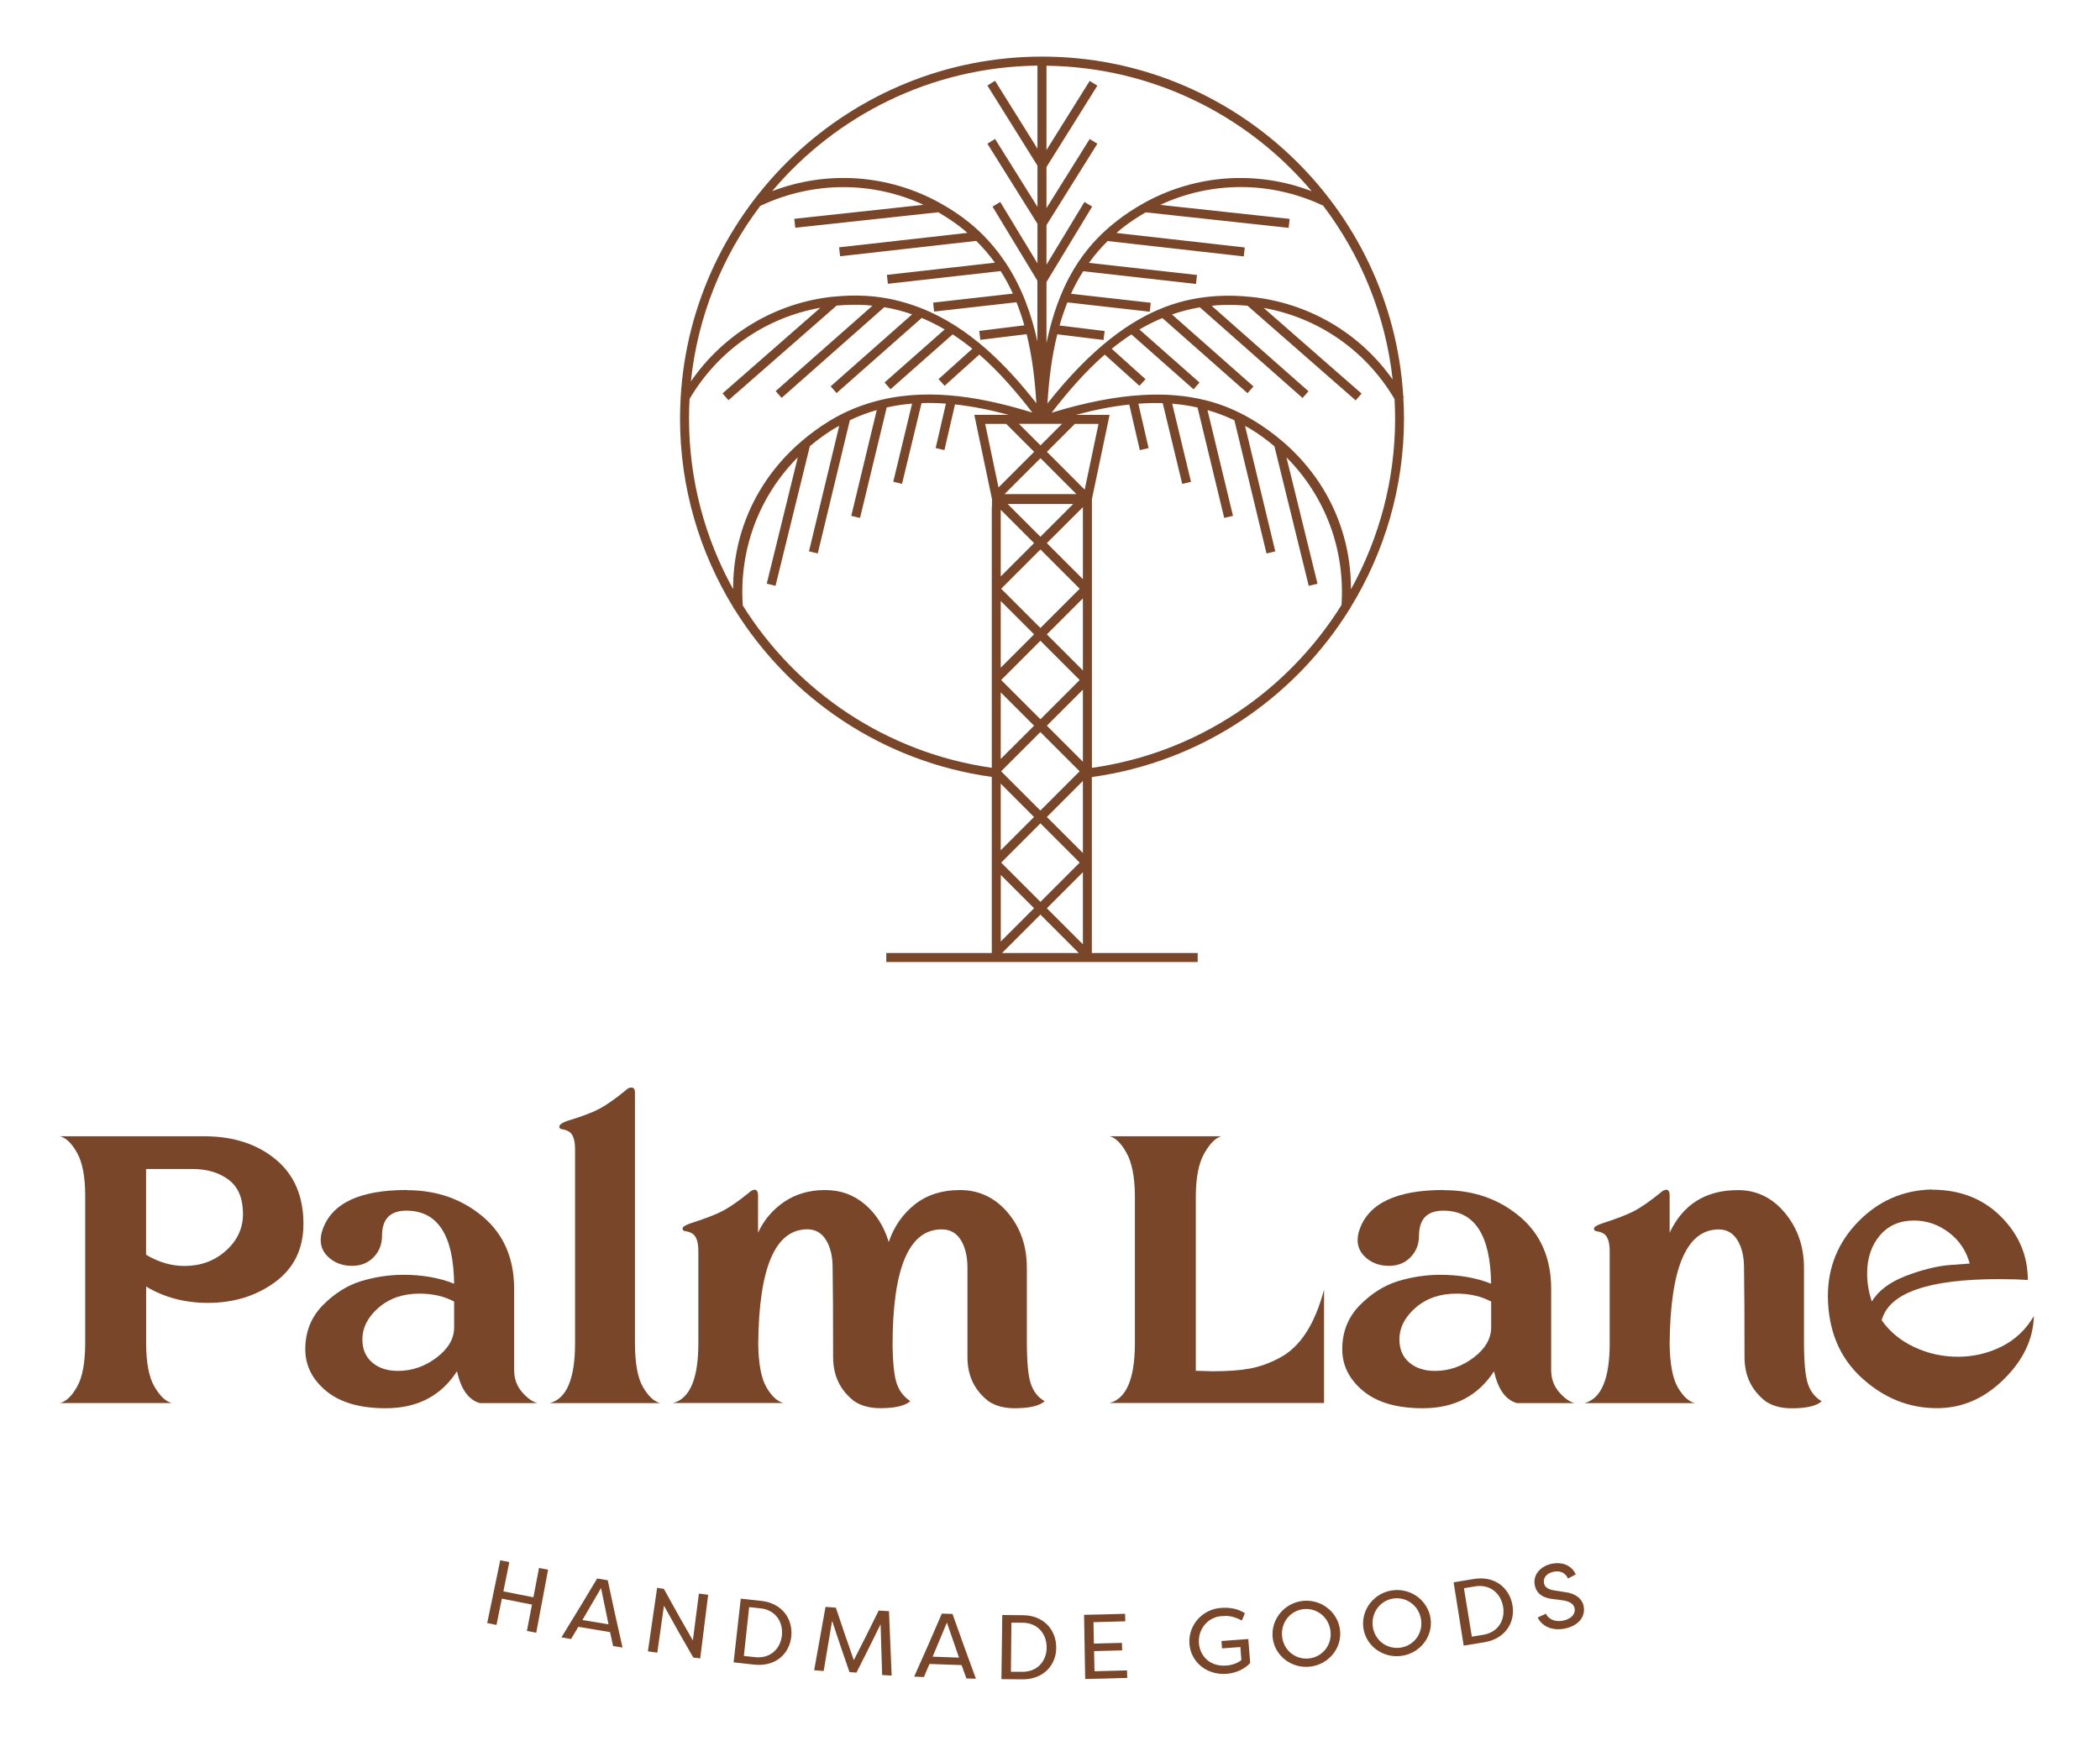<?xml version="1.0" encoding="UTF-8"?><svg id="a" xmlns="http://www.w3.org/2000/svg" viewBox="0 0 340.16 282.08"><defs><style>.b{fill:#7a462a;}</style></defs><g><g><path class="b" d="M9.71,184.09h23.66c4.6,.05,8.38,1.32,11.34,3.79,2.96,2.48,4.44,5.94,4.44,10.39,0,4.05-1.53,7.19-4.59,9.44-3.06,2.25-6.69,3.37-10.88,3.37-3.74,0-7.08-.88-10.01-2.65v9.1c0,3.19,.44,5.55,1.33,7.09,.88,1.54,1.83,2.44,2.84,2.69H9.71c1.01-.25,1.94-1.15,2.8-2.69,.86-1.54,1.29-3.9,1.29-7.09v-23.81c0-3.04-.43-5.34-1.29-6.9s-1.79-2.48-2.8-2.73Zm13.95,5.31v13.88c2.02,1.21,4.09,1.82,6.22,1.82,2.63,0,4.87-.82,6.71-2.47,1.84-1.64,2.77-3.63,2.77-5.95,0-2.53-.77-4.37-2.31-5.54-1.54-1.16-3.5-1.75-5.88-1.75h-7.51Z"/><path class="b" d="M65.91,192.82c4.8,0,8.9,1.43,12.29,4.28,3.39,2.86,5.08,6.76,5.08,11.72v13.12c0,1.41,.43,2.62,1.29,3.6,.86,.99,1.69,1.58,2.5,1.78h-9.33c-1.82-.5-3.06-2.22-3.72-5.16-2.58,3.99-6.42,5.99-11.53,5.99-4.2,0-7.42-.94-9.67-2.81-2.25-1.87-3.37-4.12-3.37-6.75,0-2.83,.95-5.2,2.84-7.13,1.9-1.92,3.97-3.22,6.22-3.91,2.25-.68,4.54-1.02,6.86-1.02,3.03,0,5.76,.48,8.19,1.44-.1-7.89-2.68-11.83-7.74-11.83-2.63,0-3.94,1.36-3.94,4.09,0,1.36-.45,2.51-1.36,3.45-.91,.94-2.07,1.4-3.49,1.4s-2.62-.4-3.6-1.21c-.99-.81-1.48-1.79-1.48-2.96,0-.56,.1-1.11,.3-1.67,1.47-4.3,6.02-6.45,13.65-6.45Zm7.66,18.05c-1.62-.86-3.49-1.29-5.61-1.29-2.68,0-4.89,.76-6.64,2.28-1.75,1.52-2.62,3.24-2.62,5.16,0,1.57,.53,2.81,1.59,3.72,1.06,.91,2.45,1.36,4.17,1.36,2.28,0,4.36-.72,6.26-2.16,1.9-1.44,2.84-3.07,2.84-4.89v-4.17Z"/><path class="b" d="M101.33,176.66c.35-.36,.71-.51,1.06-.46,.3,.05,.46,.3,.46,.76v40.57c0,3.29,.43,5.68,1.29,7.17,.86,1.49,1.79,2.36,2.81,2.62h-17.9c2.73-.71,4.1-3.94,4.1-9.71v-31.4c0-1.52-.33-2.48-.99-2.88-.25-.15-.49-.25-.72-.3s-.4-.09-.53-.11c-.13-.02-.22-.09-.27-.19,0-.05-.01-.13-.04-.23-.03-.1,.08-.24,.3-.42,.23-.18,.57-.34,1.02-.49,2.33-.71,4.06-1.36,5.2-1.97s2.54-1.59,4.21-2.96Z"/><path class="b" d="M121.27,193.27c.35-.35,.71-.53,1.06-.53,.3,.1,.46,.38,.46,.83v6.14c.96-2.07,2.38-3.74,4.25-5.01,1.87-1.26,4.07-1.9,6.6-1.9s4.63,.77,6.45,2.31,3.11,3.58,3.87,6.11c.86-2.53,2.28-4.56,4.25-6.11s4.4-2.31,7.28-2.31c3.08,0,5.66,1.21,7.73,3.64,2.07,2.43,3.11,5.41,3.11,8.95v11.83c0,3.39,.21,5.71,.65,6.98,.43,1.27,1.17,2.2,2.24,2.81-.86,.76-2.48,1.14-4.85,1.14-1.72,0-3.13-.38-4.25-1.14-2.28-1.77-3.41-4.14-3.41-7.13v-14.49c0-1.82-.35-3.31-1.06-4.47-.71-1.16-1.75-1.75-3.11-1.75-5.31,0-7.96,6.27-7.96,18.81,.05,3.03,.29,5.13,.72,6.29,.43,1.17,1.15,2.07,2.16,2.73-.86,.76-2.48,1.14-4.85,1.14-1.72,0-3.13-.38-4.25-1.14-2.28-1.77-3.41-4.14-3.41-7.13,0-6.37-.03-11.2-.08-14.49,0-1.82-.35-3.31-1.06-4.47s-1.72-1.75-3.03-1.75c-5.21,0-7.86,6.2-7.96,18.58,.05,3.24,.49,5.58,1.33,7.02s1.76,2.29,2.77,2.54h-17.9c2.73-.71,4.1-3.94,4.1-9.71v-14.87c0-1.52-.33-2.48-.99-2.88-.25-.15-.49-.25-.72-.3-.23-.05-.4-.09-.53-.11-.13-.03-.22-.09-.27-.19,0-.05-.01-.13-.04-.23-.03-.1,.08-.23,.3-.38,.23-.15,.57-.3,1.02-.45,2.38-.76,4.13-1.44,5.27-2.05,1.14-.61,2.51-1.57,4.13-2.88Z"/><path class="b" d="M179.75,184.09h18.05c-.96,.3-1.88,1.25-2.77,2.84-.88,1.59-1.33,3.91-1.33,6.94v28.21c.3,0,.76,.01,1.36,.04,.61,.03,1.06,.04,1.36,.04,2.32,0,4.3-.14,5.92-.42,1.62-.28,3.26-.86,4.93-1.75,1.67-.88,3.1-2.24,4.28-4.06,1.19-1.82,2.16-4.15,2.92-6.98v18.35h-34.73c2.68-.71,4.04-3.84,4.09-9.4v-24.42c-.05-2.93-.5-5.17-1.36-6.71s-1.77-2.44-2.73-2.69Z"/><path class="b" d="M233.89,192.82c4.8,0,8.9,1.43,12.29,4.28,3.39,2.86,5.08,6.76,5.08,11.72v13.12c0,1.41,.43,2.62,1.29,3.6,.86,.99,1.69,1.58,2.5,1.78h-9.33c-1.82-.5-3.06-2.22-3.72-5.16-2.58,3.99-6.42,5.99-11.53,5.99-4.2,0-7.42-.94-9.67-2.81-2.25-1.87-3.38-4.12-3.38-6.75,0-2.83,.95-5.2,2.84-7.13,1.9-1.92,3.97-3.22,6.22-3.91,2.25-.68,4.54-1.02,6.86-1.02,3.03,0,5.76,.48,8.19,1.44-.1-7.89-2.68-11.83-7.74-11.83-2.63,0-3.94,1.36-3.94,4.09,0,1.36-.46,2.51-1.37,3.45-.91,.94-2.07,1.4-3.49,1.4s-2.62-.4-3.6-1.21c-.99-.81-1.48-1.79-1.48-2.96,0-.56,.1-1.11,.3-1.67,1.47-4.3,6.02-6.45,13.65-6.45Zm7.66,18.05c-1.62-.86-3.49-1.29-5.61-1.29-2.68,0-4.89,.76-6.64,2.28-1.75,1.52-2.62,3.24-2.62,5.16,0,1.57,.53,2.81,1.59,3.72s2.45,1.36,4.17,1.36c2.28,0,4.36-.72,6.26-2.16,1.9-1.44,2.84-3.07,2.84-4.89v-4.17Z"/><path class="b" d="M268.93,193.27c.35-.35,.71-.53,1.06-.53,.3,.1,.46,.38,.46,.83v6.14c2.17-4.6,5.86-6.9,11.07-6.9,3.03,0,5.57,1.24,7.62,3.71,2.05,2.48,3.07,5.44,3.07,8.88v11.83c0,3.39,.21,5.71,.64,6.98,.43,1.27,1.18,2.2,2.24,2.81-.86,.76-2.48,1.14-4.85,1.14-1.72,0-3.14-.38-4.25-1.14-2.27-1.77-3.41-4.14-3.41-7.13,0-6.37-.03-11.2-.08-14.49,0-1.82-.35-3.31-1.06-4.47-.71-1.16-1.72-1.75-3.03-1.75-5.21,0-7.86,6.2-7.96,18.58,.05,3.24,.49,5.58,1.33,7.02s1.76,2.29,2.77,2.54h-17.9c2.73-.71,4.09-3.94,4.09-9.71v-14.87c0-1.52-.33-2.48-.98-2.88-.25-.15-.49-.25-.72-.3-.23-.05-.41-.09-.53-.11-.13-.03-.22-.09-.27-.19,0-.05-.01-.13-.04-.23-.03-.1,.08-.23,.3-.38,.23-.15,.57-.3,1.02-.45,2.38-.76,4.13-1.44,5.27-2.05,1.14-.61,2.51-1.57,4.13-2.88Z"/><path class="b" d="M312.92,192.74c4.55,0,8.28,1.45,11.19,4.36s4.36,6.33,4.36,10.28c-1.27-.1-2.81-.15-4.63-.15-11.53,0-17.87,2.23-19.04,6.67,1.31,1.87,3.08,3.32,5.31,4.36s4.58,1.55,7.05,1.55,4.89-.56,7.09-1.67c2.2-1.11,3.93-2.75,5.2-4.93-.1,3.74-1.73,7.17-4.89,10.27-3.16,3.11-6.76,4.66-10.81,4.66-4.55,0-8.62-1.64-12.21-4.93-3.59-3.29-5.41-7.69-5.46-13.2,0-4.7,1.64-8.73,4.93-12.1,3.29-3.36,7.25-5.09,11.91-5.2Zm6.14,11.98c-.56-2.07-1.68-3.75-3.38-5.04-1.69-1.29-3.58-1.94-5.65-1.94-2.33,0-4.17,.81-5.54,2.43-1.36,1.62-2.05,3.67-2.05,6.14,0,1.52,.25,3.04,.76,4.55,1.06-1.77,2.92-3.16,5.57-4.17,2.65-1.01,5.04-1.59,7.17-1.75l3.11-.23Z"/></g><g><path class="b" d="M81.29,259c-.29,1.42-.58,2.84-.87,4.26-.5-.1-1-.21-1.5-.31,.7-3.39,1.4-6.78,2.11-10.17,.49,.1,.98,.2,1.47,.3-.32,1.58-.64,3.16-.96,4.74,1.62,.33,3.24,.65,4.86,.96,.3-1.58,.61-3.17,.91-4.75,.49,.09,.98,.19,1.47,.28-.64,3.4-1.28,6.81-1.92,10.21-.5-.09-1.01-.19-1.51-.29,.27-1.42,.55-2.85,.82-4.27-1.63-.31-3.25-.63-4.88-.96Z"/><path class="b" d="M93.68,263.56c-.39,.66-.79,1.32-1.18,1.98-.52-.09-1.04-.18-1.56-.27,1.96-3.17,3.89-6.35,5.79-9.54,.57,.1,1.14,.19,1.71,.29,.77,3.64,1.57,7.27,2.4,10.9-.51-.08-1.02-.16-1.53-.24-.17-.75-.33-1.5-.49-2.26-1.72-.28-3.43-.56-5.15-.86Zm4.89-.4c-.41-1.96-.82-3.92-1.21-5.88-1,1.73-2.01,3.45-3.02,5.18,1.41,.24,2.82,.48,4.23,.7Z"/><path class="b" d="M107.55,260.14c-.36,2.54-.72,5.07-1.08,7.61-.51-.07-1.01-.14-1.52-.22,.5-3.43,.99-6.85,1.49-10.28,.36,.05,.73,.11,1.09,.16,1.53,2.8,3.1,5.58,4.7,8.36,.33-2.53,.65-5.06,.98-7.59,.5,.06,1,.13,1.5,.19-.43,3.44-.86,6.87-1.29,10.31-.37-.05-.75-.09-1.12-.14-1.62-2.79-3.2-5.59-4.75-8.4Z"/><path class="b" d="M122.22,269.69c-1.13-.12-2.26-.24-3.39-.37,.39-3.44,.78-6.88,1.16-10.32,1.1,.12,2.21,.24,3.31,.36,3.32,.35,5.13,2.85,4.88,5.7-.26,2.85-2.54,4.99-5.96,4.63Zm.96-9.12c-.61-.06-1.22-.13-1.83-.2-.29,2.64-.58,5.27-.86,7.91,.62,.07,1.24,.13,1.87,.2,2.43,.25,4.09-1.38,4.3-3.57,.21-2.19-1.09-4.1-3.47-4.34Z"/><path class="b" d="M134.78,262.61c-.45,2.7-.9,5.41-1.36,8.11-.51-.04-1.03-.08-1.54-.12,.62-3.42,1.23-6.85,1.84-10.27,.56,.04,1.11,.09,1.67,.13,.95,2.84,1.92,5.68,2.91,8.51,1.37-2.67,2.71-5.35,4.03-8.04,.56,.03,1.11,.07,1.67,.1,.13,3.48,.28,6.95,.43,10.43-.51-.03-1.03-.06-1.54-.09-.09-2.74-.17-5.48-.25-8.22-1.28,2.61-2.58,5.22-3.91,7.83-.38-.03-.75-.05-1.13-.08-.96-2.76-1.89-5.52-2.81-8.29Z"/><path class="b" d="M150.56,269.58c-.3,.71-.61,1.41-.91,2.12-.52-.02-1.05-.04-1.57-.07,1.53-3.4,3.02-6.8,4.48-10.21,.58,.02,1.15,.04,1.73,.06,1.23,3.5,2.5,7,3.79,10.49-.51-.01-1.03-.02-1.54-.04-.26-.72-.52-1.45-.78-2.17-1.73-.05-3.47-.11-5.2-.18Zm4.78-1.04c-.66-1.89-1.32-3.78-1.96-5.67-.76,1.84-1.53,3.69-2.31,5.53,1.43,.06,2.85,.1,4.28,.15Z"/><path class="b" d="M165.62,272.07c-1.14,0-2.27-.02-3.41-.03,.05-3.46,.09-6.92,.14-10.39,1.11,.01,2.22,.03,3.33,.03,3.34,.02,5.38,2.32,5.41,5.19,.03,2.86-2.04,5.22-5.47,5.2Zm.05-9.17c-.61,0-1.23,0-1.84-.01-.03,2.65-.05,5.3-.08,7.95,.62,0,1.25,.01,1.87,.01,2.44,.01,3.93-1.78,3.92-3.97-.01-2.2-1.48-3.97-3.87-3.98Z"/><path class="b" d="M182.58,271.84c-2.27,.08-4.53,.13-6.8,.17-.06-3.46-.12-6.92-.18-10.39,2.21-.04,4.43-.1,6.64-.17,.01,.41,.03,.81,.04,1.22-1.72,.06-3.44,.1-5.16,.14,.02,1.16,.05,2.31,.07,3.47,1.51-.03,3.03-.07,4.54-.12,.01,.41,.03,.81,.04,1.22-1.52,.05-3.03,.09-4.55,.12,.02,1.09,.05,2.18,.07,3.26,1.75-.04,3.5-.09,5.26-.14,.01,.41,.03,.81,.04,1.22Z"/><path class="b" d="M194.19,266.11c.12,2.02,1.62,3.92,4.43,3.73,.97-.07,1.76-.36,2.46-.88-.05-.71-.11-1.41-.16-2.12-.99,.08-1.99,.15-2.98,.22-.03-.4-.06-.8-.08-1.2,1.45-.1,2.89-.21,4.34-.32,.1,1.3,.2,2.59,.31,3.89-1.26,1.31-2.8,1.67-3.87,1.75-3.3,.23-5.82-2.04-5.98-4.96-.16-2.99,2.13-5.51,5.1-5.72,1.46-.1,2.69,.1,3.89,.86-.16,.39-.33,.79-.49,1.18-1.57-.82-2.39-.77-3.3-.71-2.15,.15-3.79,2.03-3.66,4.28Z"/><path class="b" d="M211.06,259.36c2.96-.3,5.66,1.81,6,4.74,.34,2.93-1.87,5.61-4.92,5.92-3.05,.31-5.75-1.87-6-4.81-.25-2.94,1.96-5.55,4.93-5.85Zm.94,9.33c2.18-.22,3.77-2.14,3.52-4.41-.25-2.27-2.2-3.8-4.33-3.59-2.13,.22-3.73,2.1-3.52,4.38,.21,2.28,2.16,3.84,4.33,3.62Z"/><path class="b" d="M225.56,257.65c2.96-.4,5.72,1.62,6.16,4.54,.44,2.92-1.68,5.67-4.72,6.08-3.04,.41-5.82-1.67-6.17-4.61-.35-2.93,1.77-5.61,4.73-6.01Zm1.26,9.29c2.17-.29,3.7-2.27,3.37-4.53-.33-2.26-2.33-3.72-4.45-3.44-2.12,.29-3.66,2.23-3.38,4.5,.28,2.27,2.29,3.77,4.46,3.47Z"/><path class="b" d="M240.46,266.06c-1.12,.19-2.25,.37-3.37,.55-.54-3.42-1.09-6.84-1.63-10.26,1.1-.17,2.2-.35,3.29-.54,3.3-.55,5.72,1.37,6.23,4.19,.51,2.81-1.13,5.49-4.52,6.06Zm-1.51-9.05c-.61,.1-1.21,.2-1.82,.3,.43,2.62,.85,5.23,1.28,7.85,.62-.1,1.24-.2,1.86-.31,2.42-.4,3.58-2.42,3.2-4.58-.39-2.16-2.14-3.66-4.51-3.26Z"/><path class="b" d="M250.41,261.44c.34,.81,1.44,1.39,2.74,1.13,1.38-.27,2.09-1.12,1.91-2-.16-.8-.95-1.15-1.86-1.29-.56-.07-1.11-.14-1.67-.22-2.19-.25-2.76-1.37-2.93-2.26-.33-1.75,1.03-3.11,2.78-3.46,1.84-.36,3.26,.38,3.86,1.73-.42,.22-.83,.44-1.25,.66-.46-.97-1.29-1.3-2.35-1.09-.99,.2-1.72,.9-1.54,1.83,.08,.44,.33,.98,1.63,1.19,.56,.09,1.13,.18,1.69,.27,1.81,.18,2.87,1.14,3.09,2.22,.38,1.8-.86,3.26-3.06,3.7-2.11,.42-3.75-.45-4.37-1.8,.45-.21,.9-.41,1.34-.62Z"/></g><g/></g><path class="b" d="M227.32,64.4l.08-.07-.1-.17c-1.89-30.64-27.41-54.99-58.51-54.99s-56.8,24.52-58.54,55.3v.02h0c-.06,1.1-.1,2.21-.1,3.32,0,11.21,3.19,21.76,8.73,30.75v.09l.08,.03c8.94,14.4,23.95,24.73,41.69,27.19v28.53h-17.09v1.46h50.44v-1.46h-17.14v-28.51c17.75-2.45,32.78-12.78,41.73-27.18l.09-.04v-.12c5.55-8.99,8.74-19.53,8.74-30.73,0-1.14-.04-2.28-.11-3.4Zm-1.71-2.87c-5.36-7.63-13.69-12.46-22.95-13.43h-.1c-1.78-.19-3.58-.25-5.41-.14-2.53,.16-5.41,.6-8.61,1.84l-.04,.02c-5.36,2.09-11.64,6.44-18.83,15.54,.22-3.71,.67-7.51,1.59-11.2l7.49,.92,.18-1.45-7.3-.9c.36-1.27,.78-2.52,1.27-3.74l13.34,1.51,.16-1.45-12.92-1.46c.57-1.25,1.23-2.47,1.98-3.65l18.27,2.06,.16-1.45-17.5-1.97c.89-1.23,1.89-2.42,3.03-3.53l22.05,2.49,.16-1.45-20.78-2.35c.25-.22,.49-.44,.75-.65,1.27-1.01,2.6-1.9,3.98-2.69l22.86,2.48,.3,.03,.16-1.45-20.96-2.27c8.25-3.84,17.83-3.9,26.38,.12,6.09,8.02,10.12,17.7,11.27,28.23Zm-57.08,71.86l6.36,6.36-6.36,6.36-6.36-6.36,6.36-6.36Zm-6.43,4.36v-10.79l5.39,5.4-5.39,5.39Zm.06-12.79l6.36-6.36,6.36,6.36-6.36,6.36-6.36-6.36Zm-.06-2v-10.79l5.4,5.4-5.4,5.39Zm.07-12.79l6.36-6.36,6.36,6.36-6.36,6.36-6.36-6.36Zm-.07-2v-10.8l5.4,5.4-5.4,5.4Zm.07-12.79l6.36-6.36,6.36,6.36-6.36,6.36-6.36-6.36Zm-.07-1.99v-10.8l5.4,5.4-5.4,5.4Zm1.14-11.73h10.59l-5.3,5.3-5.3-5.3Zm-.53-1.61l5.83-5.82,5.82,5.82h-11.65Zm2.34-11.38h6.98l-3.49,3.49-3.49-3.49Zm47.43-37.69c-9-3.44-18.86-2.7-27.18,1.91l-.08,.05c-1.56,.87-3.07,1.86-4.51,3.01-1.99,1.58-4.09,3.59-6,6.44h-.02v.03c-2.11,3.15-3.96,7.36-5.18,13.15v-9.88l7.4-12.22-1.25-.75-6.15,10.16v-6.41l8.24-13.18-1.24-.77-7,11.2v-6.66l8.24-13.18-1.24-.77-7,11.2V10.65c17.22,.22,32.62,8.07,42.97,20.34Zm-44.43-20.34v13.45l-6.87-11-1.24,.77,8.11,12.98v6.67l-6.87-11-1.24,.77,8.11,12.98v6.41l-6.03-9.95-1.25,.76,7.27,12v9.84c-.96-4.43-2.54-8.83-5.16-12.77l-.12-.17c-1.58-2.34-3.51-4.53-5.92-6.45-1.43-1.14-2.95-2.13-4.51-3l-.09-.05c-8.31-4.6-18.18-5.34-27.17-1.91,10.35-12.27,25.75-20.12,42.97-20.34Zm-44.86,22.7c8.57-4.03,18.16-3.98,26.41-.16l-20.65,2.24-.29,.03,.16,1.45,23.15-2.51c1.38,.79,2.71,1.68,3.98,2.69,.26,.21,.5,.44,.75,.65l-20.49,2.31-.29,.03,.16,1.45,22.05-2.49c1.14,1.12,2.14,2.3,3.03,3.53l-17.21,1.94-.29,.03,.16,1.45,18.27-2.06c.75,1.18,1.41,2.4,1.98,3.65l-12.92,1.46,.16,1.45,13.34-1.51c.49,1.22,.91,2.47,1.27,3.74l-7.3,.9,.18,1.45,7.5-.92c.91,3.69,1.35,7.48,1.57,11.19-4.7-6-10.75-12.3-18.73-15.43l-.19-.07c-2.64-1.01-5.47-1.7-8.55-1.89-1.83-.11-3.63-.05-5.41,.13h-.11c-9.25,1.01-17.59,5.95-22.97,13.72,1.11-10.62,5.14-20.38,11.27-28.47Zm-4.45,62.09c-4.55-8.23-7.13-17.67-7.13-27.63,0-1.07,.03-2.13,.09-3.18,4.68-7.93,12.41-13.2,21.19-14.76l-15.63,13.68-.22,.2,.96,1.1,17.52-15.33c1.58-.14,3.19-.18,4.81-.08,.34,.02,.66,.07,.99,.1l-15.68,13.84,.97,1.09,16.63-14.69c1.57,.26,3.07,.66,4.51,1.16l-13.2,11.66,.96,1.09,13.79-12.17c1.29,.54,2.53,1.16,3.72,1.86l-9.74,8.6,.97,1.09,10.06-8.89c1.11,.72,2.17,1.5,3.19,2.33l-5.47,4.92,.98,1.08,5.62-5.06c3.23,2.82,6.05,6.1,8.59,9.4-7.38-2.28-16.13-4.08-24.63-2.03l-.19,.05c-2.74,.68-5.46,1.75-8.09,3.36-1.58,.97-3.04,2.04-4.4,3.2h-.02v.02c-7.16,6.09-11.15,14.64-11.14,23.98Zm41.91-13.31v42.27c-17.13-2.44-31.64-12.4-40.33-26.29-.63-9.09,2.66-17.75,8.91-24.01l-5.03,20.47,1.42,.35,5.56-22.62c1.21-1.02,2.5-1.97,3.89-2.82,.29-.18,.58-.32,.87-.48l-4.9,20.33,1.42,.34,5.2-21.58c1.44-.69,2.9-1.23,4.36-1.65l-4.13,17.14,1.42,.34,4.32-17.9c1.37-.3,2.74-.51,4.11-.62l-3.05,12.66,1.42,.34,3.16-13.08c1.32-.05,2.64-.02,3.95,.08l-1.66,7.2,1.42,.33,1.71-7.4c2.96,.32,5.87,.93,8.7,1.69h-5.57l2.86,13.64v1.26Zm-1.07-13.44h3.41l4.52,4.52-5.77,5.77-2.16-10.29Zm2.53,73.07l5.39,5.39-5.39,5.39v-10.79Zm.2,12.65l6.22-6.22,6.22,6.22h-12.44Zm13.1-1.41l-5.84-5.84,5.84-5.84v11.69Zm0-14.79l-5.84-5.84,5.84-5.84v11.68Zm0-14.79l-5.84-5.84,5.84-5.84v11.68Zm0-14.79l-5.84-5.84,5.84-5.84v11.67Zm0-14.79l-5.84-5.84,5.84-5.83v11.67Zm.29-14.5l-6.12-6.13,4.52-4.52h3.84l-2.24,10.65Zm41.56,18.75c-8.7,13.91-23.24,23.9-40.39,26.32v-43.54l2.86-13.64h-5.47c2.81-.76,5.72-1.37,8.66-1.68l1.71,7.39,1.42-.33-1.66-7.2c1.31-.09,2.63-.13,3.95-.08l3.16,13.08,1.42-.34-3.05-12.66c1.37,.11,2.74,.32,4.11,.62l4.32,17.89,1.42-.34-4.13-17.13c1.46,.42,2.92,.96,4.36,1.65l5.2,21.58,1.42-.34-4.9-20.33c.29,.16,.58,.31,.87,.48,1.39,.85,2.68,1.8,3.89,2.82l5.56,22.62,1.42-.35-5.03-20.47c6.24,6.25,9.54,14.9,8.91,23.98Zm1.57-2.66c0-9.33-3.99-17.87-11.14-23.96l-.03-.02c-1.36-1.16-2.82-2.23-4.4-3.2-2.16-1.32-4.77-2.61-8.1-3.43h-.05c-5.66-1.4-13.42-1.42-24.76,2.05,2.54-3.3,5.36-6.58,8.6-9.41l5.62,5.06,.98-1.08-5.47-4.92c1.02-.83,2.08-1.61,3.19-2.33l10.06,8.89,.97-1.09-9.74-8.6c1.19-.7,2.43-1.32,3.72-1.85l13.79,12.17,.97-1.09-13.2-11.66c1.44-.5,2.94-.89,4.51-1.16l16.64,14.69,.96-1.09-15.68-13.84c.33-.03,.65-.08,.99-.1,1.62-.1,3.23-.06,4.81,.08l17.3,15.14,.22,.2,.96-1.1-15.86-13.88c8.79,1.56,16.52,6.84,21.2,14.77,.06,1.05,.09,2.11,.09,3.17,0,9.95-2.58,19.38-7.13,27.61Z"/><g/></svg>
